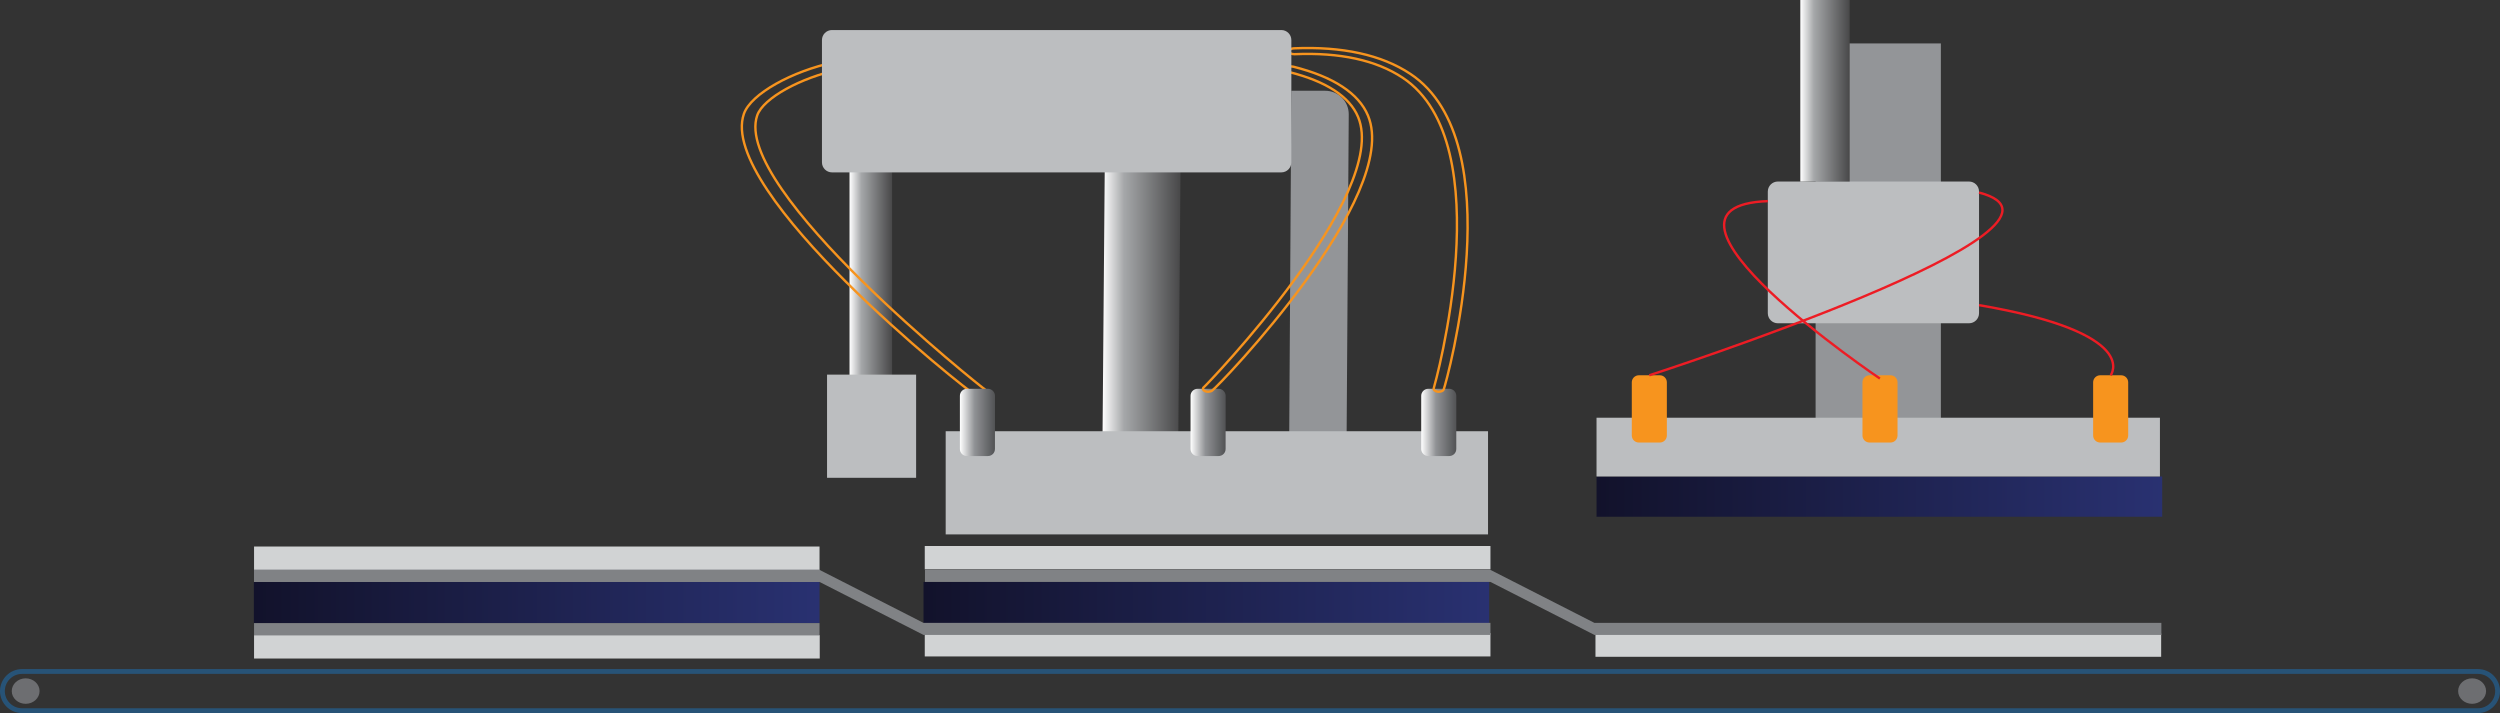 <!-- Generator: Adobe Illustrator 19.2.1, SVG Export Plug-In  -->
<svg version="1.1"
	 xmlns="http://www.w3.org/2000/svg" xmlns:xlink="http://www.w3.org/1999/xlink" xmlns:a="http://ns.adobe.com/AdobeSVGViewerExtensions/3.0/"
	 x="0px" y="0px" width="1037.756px" height="296px" viewBox="0 0 1037.756 296" style="enable-background:new 0 0 1037.756 296;"
	 xml:space="preserve">
<rect x="0" y="0" width="1037.756" height="296" fill="#333333" stroke="none"/>
<style type="text/css">
	.st0{fill:url(#SVGID_1_);}
	.st1{fill:url(#SVGID_2_);}
	.st2{fill:#D1D3D4;}
	.st3{opacity:0.5;fill:none;stroke:#1C75BC;stroke-width:2;stroke-miterlimit:10;}
	.st4{fill:#6D6E71;}
	.st5{fill:#939598;}
	.st6{fill:url(#SVGID_3_);}
	.st7{fill:#BCBEC0;}
	.st8{fill:#F7941E;}
	.st9{fill:url(#SVGID_4_);}
	.st10{fill:none;stroke:#ED1C24;stroke-miterlimit:10;}
	.st11{fill:url(#SVGID_5_);}
	.st12{fill:url(#SVGID_6_);}
	.st13{fill:url(#SVGID_7_);}
	.st14{fill:url(#SVGID_8_);}
	.st15{fill:none;stroke:#F7941E;stroke-miterlimit:10;}
	.st16{fill:url(#SVGID_9_);}
	.st17{fill:#808285;}
	.st18{fill:url(#SVGID_10_);}
	.st19{fill:url(#SVGID_11_);}
	.st20{fill:url(#SVGID_12_);}
	.st21{fill:url(#SVGID_13_);}
	.st22{fill:url(#SVGID_14_);}
	.st23{fill:url(#SVGID_15_);}
	.st24{fill:url(#SVGID_16_);}
	.st25{fill:url(#SVGID_17_);}
	.st26{fill:url(#SVGID_18_);}
</style>
<defs>
</defs>
<linearGradient id="SVGID_1_" gradientUnits="userSpaceOnUse" x1="104.062" y1="262.666" x2="338.88" y2="262.666" gradientTransform="matrix(1 0 0 -1 1.308 512.774)">
	<stop  offset="0" style="stop-color:#12122B"/>
	<stop  offset="1" style="stop-color:#293171"/>
</linearGradient>
<rect x="105.37" y="241.56" class="st0" width="234.818" height="17.097"/>
<linearGradient id="SVGID_2_" gradientUnits="userSpaceOnUse" x1="383.35" y1="250.108" x2="618.168" y2="250.108">
	<stop  offset="0" style="stop-color:#12122B"/>
	<stop  offset="1" style="stop-color:#293171"/>
</linearGradient>
<rect x="383.35" y="241.56" class="st1" width="234.818" height="17.097"/>
<rect x="105.458" y="263.656" class="st2" width="234.818" height="9.699"/>
<rect x="383.871" y="226.647" class="st2" width="234.818" height="9.699"/>
<rect x="662.284" y="262.937" class="st2" width="234.818" height="9.699"/>
<path class="st3" d="M1028.625,295H9.132C4.659,295,1,291.341,1,286.868v0c0-4.472,3.659-8.132,8.132-8.132h1019.493
	c4.472,0,8.132,3.659,8.132,8.132v0C1036.756,291.341,1033.097,295,1028.625,295z"/>
<ellipse class="st4" cx="10.653" cy="286.868" rx="5.774" ry="5.286"/>
<ellipse class="st4" cx="1026.175" cy="286.868" rx="5.798" ry="5.286"/>
<rect x="753.659" y="18.025" class="st5" width="51.996" height="160.59"/>
<linearGradient id="SVGID_3_" gradientUnits="userSpaceOnUse" x1="661.414" y1="306.628" x2="896.232" y2="306.628" gradientTransform="matrix(1 0 0 -1 1.308 512.774)">
	<stop  offset="0" style="stop-color:#12122B"/>
	<stop  offset="1" style="stop-color:#293171"/>
</linearGradient>
<rect x="662.722" y="197.792" class="st6" width="234.818" height="16.708"/>
<rect x="662.722" y="173.397" class="st7" width="233.872" height="24.395"/>
<path class="st8" d="M689.001,183.697h-8.721c-1.604,0-2.917-1.313-2.917-2.917v-22.085c0-1.604,1.313-2.917,2.917-2.917h8.721
	c1.604,0,2.917,1.313,2.917,2.917v22.085C691.918,182.385,690.605,183.697,689.001,183.697z"/>
<path class="st8" d="M784.751,183.697h-8.721c-1.604,0-2.917-1.313-2.917-2.917v-22.085c0-1.604,1.313-2.917,2.917-2.917h8.721
	c1.604,0,2.917,1.313,2.917,2.917v22.085C787.668,182.385,786.356,183.697,784.751,183.697z"/>
<path class="st8" d="M880.502,183.697h-8.721c-1.604,0-2.917-1.313-2.917-2.917v-22.085c0-1.604,1.313-2.917,2.917-2.917h8.721
	c1.604,0,2.917,1.313,2.917,2.917v22.085C883.418,182.385,882.106,183.697,880.502,183.697z"/>
<path class="st7" d="M817.335,134.191h-79.347c-2.301,0-4.167-1.865-4.167-4.167V79.52c0-2.301,1.865-4.167,4.167-4.167h79.347
	c2.301,0,4.167,1.865,4.167,4.167v50.505C821.502,132.326,819.636,134.191,817.335,134.191z"/>
<linearGradient id="SVGID_4_" gradientUnits="userSpaceOnUse" x1="747.319" y1="37.677" x2="767.802" y2="37.677">
	<stop  offset="0" style="stop-color:#FFFFFF"/>
	<stop  offset="0.276" style="stop-color:#A5A7A9"/>
	<stop  offset="1" style="stop-color:#484849"/>
</linearGradient>
<rect x="747.32" class="st9" width="20.482" height="75.353"/>
<path class="st10" d="M684.64,155.779c0,0,191.212-61.692,136.861-75.852"/>
<path class="st10" d="M780.343,157.134c0,0-106.032-71.481-46.522-73.649"/>
<path class="st10" d="M876.141,155.779c0,0,13.322-17.522-54.639-29.109"/>
<path class="st5" d="M536.042,37.677h14.07c5.389,0,9.757,4.368,9.757,9.757l-0.904,136.788h-23.827L536.042,37.677z"/>
<linearGradient id="SVGID_5_" gradientUnits="userSpaceOnUse" x1="457.669" y1="125.883" x2="490.03" y2="125.883">
	<stop  offset="0" style="stop-color:#FFFFFF"/>
	<stop  offset="0.276" style="stop-color:#A5A7A9"/>
	<stop  offset="1" style="stop-color:#484849"/>
</linearGradient>
<polygon class="st11" points="458.573,71.135 490.03,71.135 489.126,180.631 457.669,180.631 "/>
<linearGradient id="SVGID_6_" gradientUnits="userSpaceOnUse" x1="352.638" y1="93.882" x2="370.306" y2="93.882">
	<stop  offset="0" style="stop-color:#FFFFFF"/>
	<stop  offset="0.276" style="stop-color:#A5A7A9"/>
	<stop  offset="1" style="stop-color:#484849"/>
</linearGradient>
<rect x="352.638" y="30.629" class="st12" width="17.668" height="126.505"/>
<rect x="343.309" y="155.508" class="st7" width="36.974" height="42.827"/>
<rect x="392.555" y="179.004" class="st7" width="225.129" height="42.827"/>
<linearGradient id="SVGID_7_" gradientUnits="userSpaceOnUse" x1="494.204" y1="175.345" x2="508.759" y2="175.345">
	<stop  offset="0" style="stop-color:#FFFFFF"/>
	<stop  offset="0.424" style="stop-color:#8F9194"/>
	<stop  offset="0.97" style="stop-color:#555658"/>
</linearGradient>
<path class="st13" d="M505.842,189.304h-8.721c-1.604,0-2.917-1.313-2.917-2.917v-22.085c0-1.604,1.313-2.917,2.917-2.917h8.721
	c1.604,0,2.917,1.313,2.917,2.917v22.085C508.759,187.992,507.446,189.304,505.842,189.304z"/>
<linearGradient id="SVGID_8_" gradientUnits="userSpaceOnUse" x1="589.954" y1="175.345" x2="604.509" y2="175.345">
	<stop  offset="0" style="stop-color:#FFFFFF"/>
	<stop  offset="0.424" style="stop-color:#8F9194"/>
	<stop  offset="0.97" style="stop-color:#555658"/>
</linearGradient>
<path class="st14" d="M601.592,189.304h-8.721c-1.604,0-2.917-1.313-2.917-2.917v-22.085c0-1.604,1.313-2.917,2.917-2.917h8.721
	c1.604,0,2.917,1.313,2.917,2.917v22.085C604.509,187.992,603.196,189.304,601.592,189.304z"/>
<g>
	<path class="st15" d="M407.139,164.639c-0.684,0-1.37-0.143-1.912-0.432c-4.379-2.339-107.609-84.572-96.443-116.921
		c2.897-8.393,20.162-17.763,37.425-21.435c1.458-0.309,3.08,0.121,3.617,0.964c0.538,0.843-0.209,1.778-1.669,2.088
		c-15.514,3.3-31.324,11.709-33.847,19.018c-10.556,30.581,93.694,113.337,94.742,113.897c1.142,0.61,1.212,1.639,0.155,2.299
		C408.652,164.463,407.897,164.639,407.139,164.639z"/>
</g>
<linearGradient id="SVGID_9_" gradientUnits="userSpaceOnUse" x1="398.454" y1="175.345" x2="413.008" y2="175.345">
	<stop  offset="0" style="stop-color:#FFFFFF"/>
	<stop  offset="0.424" style="stop-color:#8F9194"/>
	<stop  offset="0.97" style="stop-color:#555658"/>
</linearGradient>
<path class="st16" d="M410.092,189.304h-8.721c-1.604,0-2.917-1.313-2.917-2.917v-22.085c0-1.604,1.313-2.917,2.917-2.917h8.721
	c1.604,0,2.917,1.313,2.917,2.917v22.085C413.008,187.992,411.696,189.304,410.092,189.304z"/>
<g>
	<path class="st15" d="M501.48,162.606c-0.469,0-0.941-0.09-1.333-0.274c-0.905-0.426-1.041-1.194-0.304-1.716
		c0.766-0.543,77.333-79.968,63.902-112.068c-3.542-8.464-13.148-14.732-28.551-18.63c-1.068-0.271-1.555-0.99-1.086-1.607
		c0.468-0.617,1.712-0.897,2.783-0.627c16.677,4.221,27.095,11.049,30.962,20.294c13.919,33.274-61.552,111.926-64.733,114.18
		C502.701,162.452,502.093,162.606,501.48,162.606z"/>
</g>
<g>
	<path class="st15" d="M597.234,162.606c-0.146,0-0.294-0.009-0.444-0.027c-1.141-0.141-1.869-0.789-1.624-1.448
		c0.281-0.758,28.469-101.457-12.938-128.878c-10.987-7.275-26.078-10.559-44.857-9.759c-1.166,0.049-2.177-0.455-2.263-1.127
		c-0.085-0.672,0.788-1.256,1.952-1.306c20.174-0.862,36.446,2.704,48.355,10.59c42.791,28.339,15.046,127.845,13.883,130.989
		C599.086,162.213,598.209,162.606,597.234,162.606z"/>
</g>
<path class="st7" d="M531.875,71.558H345.363c-2.301,0-4.167-1.865-4.167-4.167V16.635c0-2.301,1.865-4.167,4.167-4.167h186.512
	c2.301,0,4.167,1.865,4.167,4.167v50.757C536.042,69.693,534.176,71.558,531.875,71.558z"/>
<rect x="105.458" y="226.862" class="st2" width="234.73" height="9.699"/>
<polygon class="st2" points="383.871,262.789 383.871,262.789 383.871,272.488 383.871,272.488 618.689,272.488 618.689,262.789 "/>
<polygon class="st17" points="618.689,263.56 383.349,263.56 340.188,241.56 105.458,241.56 105.458,236.56 340.188,236.56 
	383.349,258.56 618.689,258.56 "/>
<polygon class="st17" points="897.189,263.56 661.849,263.56 618.688,241.56 383.958,241.56 383.958,236.56 618.688,236.56 
	661.849,258.56 897.189,258.56 "/>
<rect x="105.458" y="236.56" class="st17" width="234.73" height="4.999"/>
<rect x="105.458" y="258.656" class="st17" width="234.73" height="4.999"/>
</svg>